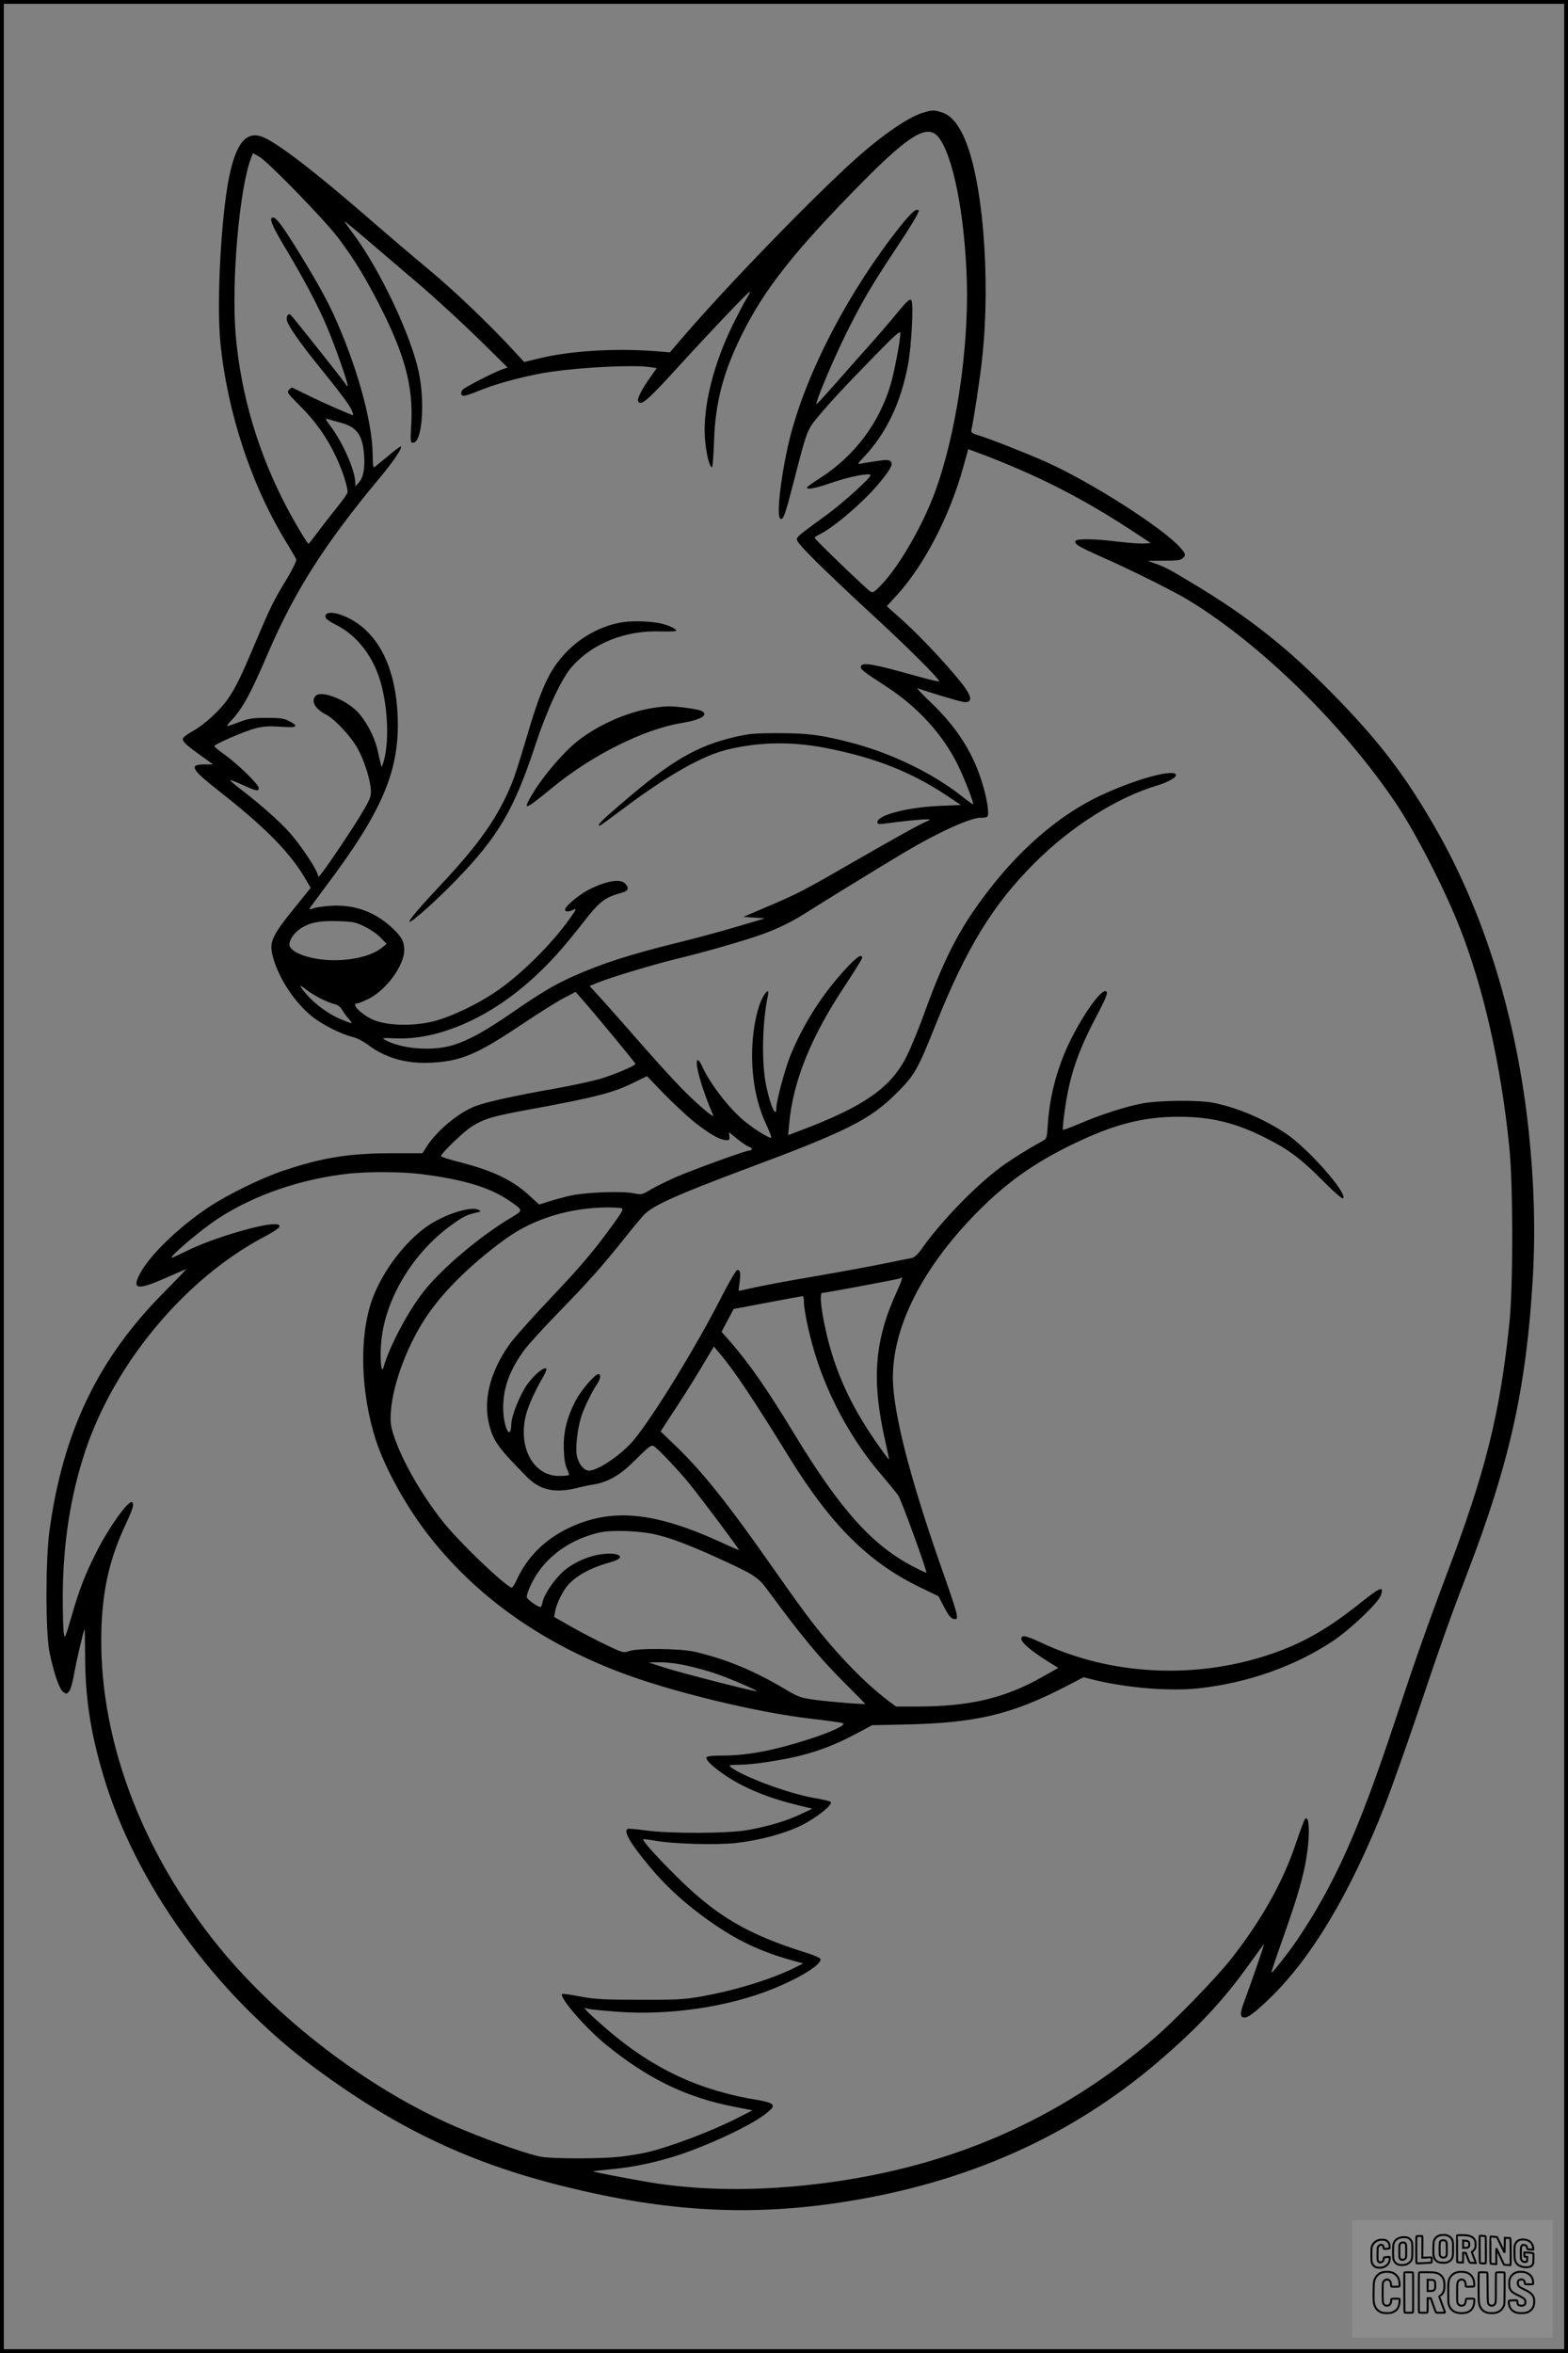 <?xml version="1.0" encoding="UTF-8"?>
<svg xmlns="http://www.w3.org/2000/svg" version="1.0" width="1024pt" height="1536pt" viewBox="0 0 1024 1536" preserveAspectRatio="xMidYMid meet">
  <rect x="0" y="0" width="1024" height="1536" fill="#808080" stroke="none"/>
  <g transform="translate(0.00 0.00) scale(1)">
    <g transform="translate(0,1536) scale(0.1,-0.1)" fill="#000000" stroke="none">
      <path d="M6027 14624 c-105 -32 -290 -163 -481 -339 -310 -286 -832 -828 -1101 -1143 l-70 -82 -100 8 c-270 20 -562 1 -764 -50 l-88 -21 -73 79 c-165 178 -385 388 -555 529 -99 82 -247 208 -330 280 -403 352 -665 553 -758 584 -102 34 -167 -49 -211 -266 -53 -263 -82 -819 -57 -1079 46 -460 205 -940 437 -1314 29 -48 56 -94 59 -102 3 -8 -24 -63 -60 -124 -88 -144 -108 -184 -205 -414 -96 -227 -129 -295 -180 -370 -50 -74 -156 -171 -230 -212 -33 -18 -62 -39 -65 -47 -7 -19 20 -45 119 -115 l78 -56 -56 0 c-105 0 -88 -31 93 -173 309 -242 470 -407 571 -583 l29 -50 -81 -100 c-180 -221 -194 -253 -163 -360 39 -136 140 -287 250 -377 66 -54 194 -119 268 -136 26 -6 69 -28 95 -48 117 -89 255 -129 421 -120 192 10 298 55 586 248 110 74 235 152 277 174 l77 40 35 -40 c68 -75 356 -423 356 -430 0 -12 -144 -72 -235 -99 -49 -14 -180 -42 -290 -62 -256 -45 -445 -86 -518 -114 -110 -41 -251 -158 -318 -261 l-30 -47 -202 0 c-280 -1 -450 -28 -707 -114 -143 -48 -366 -157 -490 -240 -196 -131 -383 -313 -446 -432 -54 -103 -18 -110 164 -30 70 30 132 58 138 60 6 3 -60 -66 -146 -153 -430 -433 -659 -909 -747 -1556 -26 -189 -26 -663 0 -791 28 -136 64 -243 90 -261 20 -14 23 -14 39 5 9 11 24 64 33 117 14 84 61 282 68 289 1 1 2 -79 3 -179 1 -268 34 -489 115 -764 209 -716 731 -1439 1389 -1925 533 -393 1008 -619 1630 -772 667 -165 1210 -195 1820 -100 803 125 1484 428 2053 915 260 222 429 404 599 642 50 70 92 127 93 127 4 0 -84 -253 -126 -367 -33 -85 -33 -113 -1 -113 23 0 62 29 143 105 286 268 544 697 777 1290 38 99 129 354 201 566 164 487 221 646 333 939 277 720 386 1211 428 1925 18 304 9 626 -26 955 -77 736 -287 1420 -606 1978 -198 346 -368 569 -663 871 -303 310 -562 515 -926 733 -151 91 -179 106 -244 129 l-50 18 107 1 c83 0 110 3 122 16 22 21 20 28 -16 69 -111 127 -581 427 -873 558 -125 56 -361 149 -438 173 -50 15 -57 21 -53 39 14 58 58 347 70 465 58 533 2 1196 -124 1456 -43 90 -89 137 -147 153 -47 14 -57 13 -116 -5z m99 -156 c97 -115 175 -508 188 -943 13 -451 -73 -1015 -211 -1385 -80 -214 -228 -471 -342 -592 -47 -50 -60 -59 -75 -51 -23 13 -366 343 -366 352 0 4 15 14 33 23 93 45 292 216 391 337 74 90 90 121 72 139 -11 11 -28 12 -92 2 -44 -6 -90 -14 -104 -17 -22 -5 -20 0 21 43 148 156 243 356 290 609 22 122 36 392 21 414 -11 15 -31 -5 -132 -129 -30 -36 -88 -103 -130 -150 -42 -47 -134 -150 -204 -230 -166 -187 -160 -181 -151 -150 17 61 124 309 196 453 99 198 162 306 309 527 104 156 160 248 160 265 0 3 -6 5 -14 5 -18 0 -75 -63 -167 -185 -326 -432 -582 -948 -674 -1360 -50 -225 -75 -463 -48 -472 19 -7 30 24 83 229 87 339 91 350 152 425 74 91 188 214 385 415 129 132 163 162 163 143 0 -46 -41 -262 -65 -340 -76 -252 -237 -463 -461 -607 -46 -29 -83 -56 -84 -60 0 -17 55 -6 165 32 114 39 241 64 250 49 8 -12 -177 -180 -285 -259 -165 -120 -183 -134 -194 -152 -9 -15 8 -37 114 -144 69 -69 222 -214 340 -323 258 -236 487 -464 472 -469 -7 -2 -76 15 -154 37 -274 77 -345 89 -355 63 -8 -19 5 -29 167 -135 204 -132 368 -313 465 -510 47 -96 109 -257 99 -257 -4 0 -34 22 -68 49 -190 151 -459 282 -720 351 -199 52 -286 64 -481 64 -160 0 -193 -3 -291 -26 -245 -58 -412 -155 -728 -427 -140 -119 -171 -151 -149 -151 3 0 65 45 137 99 305 230 535 361 705 400 215 50 423 51 651 5 309 -62 536 -152 765 -302 l100 -67 -145 -6 c-209 -10 -400 -60 -400 -106 0 -13 8 -15 58 -8 204 27 321 34 273 17 -36 -12 -209 -108 -476 -262 -333 -192 -376 -215 -580 -301 l-150 -64 70 -5 70 -5 -175 -52 c-96 -29 -267 -75 -380 -103 -336 -83 -511 -140 -703 -226 -120 -54 -208 -107 -382 -227 -186 -128 -290 -186 -395 -219 -136 -42 -340 -26 -448 35 -20 11 -10 13 68 9 279 -13 609 129 893 385 114 103 202 200 337 373 103 133 141 163 243 190 51 14 59 30 30 62 -31 35 -130 17 -246 -44 -63 -34 -147 -106 -147 -126 0 -15 25 -15 51 -2 27 15 24 4 -18 -54 -116 -163 -302 -349 -458 -461 -125 -90 -308 -179 -430 -211 -131 -33 -295 -31 -390 6 -79 31 -159 110 -112 110 8 0 41 14 75 30 115 58 232 218 232 318 0 57 -18 89 -84 150 -113 102 -245 149 -396 139 -47 -3 -97 -10 -112 -16 -16 -6 -28 -8 -28 -5 0 2 47 67 104 143 375 497 487 762 473 1116 -13 318 -126 544 -322 641 -83 41 -150 45 -150 10 0 -14 20 -30 70 -55 127 -64 228 -187 280 -340 56 -165 70 -409 32 -546 -14 -49 -14 -49 -21 -20 -4 17 -14 59 -22 95 -20 86 -77 191 -133 247 -80 80 -233 137 -269 101 -34 -34 -4 -87 68 -123 55 -28 163 -143 205 -220 44 -79 84 -205 87 -274 2 -42 -5 -59 -65 -159 -60 -100 -203 -313 -256 -382 l-20 -25 -11 29 c-17 46 -112 185 -176 258 -62 71 -200 193 -322 286 -40 30 -71 57 -68 59 2 3 39 -12 81 -31 87 -40 105 -44 105 -20 0 23 -139 158 -223 218 -37 26 -67 51 -67 55 0 13 201 100 270 117 50 13 88 15 164 10 109 -8 123 2 50 39 -32 16 -59 19 -144 19 -89 0 -116 -4 -176 -27 -39 -15 -75 -27 -80 -27 -4 0 6 15 23 33 77 81 127 172 244 445 176 408 371 713 730 1144 88 105 147 193 137 204 -3 2 -38 -24 -79 -59 -42 -34 -82 -67 -90 -74 -12 -10 -14 2 -15 80 -3 222 -106 589 -259 922 -47 102 -127 244 -233 414 -96 155 -138 211 -158 211 -31 0 -10 -51 86 -210 123 -207 206 -364 266 -505 58 -138 144 -385 134 -385 -4 0 -10 6 -13 13 -4 10 -331 422 -358 451 -15 16 -32 -10 -25 -37 8 -34 83 -142 195 -281 153 -188 220 -279 230 -308 6 -16 9 -28 7 -28 -12 0 -201 83 -287 126 -60 30 -111 54 -113 54 -3 0 -12 -7 -20 -16 -14 -14 -7 -23 72 -102 103 -103 177 -207 237 -335 40 -84 75 -192 75 -230 0 -8 -33 -55 -73 -104 -39 -49 -96 -121 -125 -161 -30 -40 -55 -72 -57 -72 -7 0 -85 130 -138 230 -190 358 -304 743 -338 1135 -29 346 25 964 102 1157 l11 28 40 -22 c57 -32 431 -416 519 -534 102 -135 177 -259 269 -439 164 -321 219 -528 206 -772 -7 -116 -6 -123 12 -123 58 0 79 259 37 460 -51 241 -251 665 -425 900 -33 44 -60 82 -60 85 0 3 64 -50 143 -117 79 -68 229 -196 335 -286 105 -89 280 -250 389 -356 l198 -195 -35 -12 c-58 -21 -246 -117 -260 -134 -7 -8 -10 -21 -7 -29 7 -18 24 -13 140 33 106 43 318 97 452 115 216 30 528 45 638 30 l46 -7 -43 -61 c-53 -74 -85 -137 -79 -153 14 -39 60 0 262 222 204 224 463 496 468 491 3 -2 -8 -24 -23 -48 -15 -23 -55 -101 -90 -171 -125 -257 -192 -525 -181 -727 6 -98 29 -200 47 -200 4 0 10 75 13 168 8 252 59 450 182 698 148 298 343 545 787 995 305 308 423 380 494 297z m-3909 -1865 c109 -27 149 -78 160 -204 8 -90 -3 -154 -32 -187 l-24 -27 -1 26 c-1 78 -81 260 -162 368 -28 36 -35 52 -23 47 10 -3 47 -14 82 -23z m4378 -281 c287 -120 532 -252 805 -431 l115 -76 -43 -3 c-23 -2 -100 4 -170 12 -150 19 -268 21 -278 5 -11 -19 17 -36 171 -105 189 -83 478 -227 570 -284 471 -287 1008 -814 1352 -1325 127 -189 316 -556 416 -810 156 -395 271 -906 324 -1437 25 -246 25 -913 0 -1148 -63 -597 -155 -967 -413 -1647 -121 -320 -204 -556 -334 -948 -236 -713 -394 -1065 -639 -1429 -57 -83 -162 -218 -168 -213 -2 2 28 91 66 198 89 250 126 370 152 494 35 168 35 348 1 310 -5 -6 -31 -75 -58 -155 -83 -250 -221 -497 -418 -750 -101 -130 -379 -416 -523 -538 -616 -522 -1308 -824 -2133 -932 -397 -51 -750 -53 -1090 -5 -109 16 -432 77 -427 81 1 1 56 7 122 14 148 13 311 49 460 100 217 75 475 200 556 270 37 32 42 40 31 53 -7 9 -44 20 -85 27 -385 61 -691 203 -992 462 -60 52 -119 105 -130 118 l-20 23 25 -6 c14 -4 97 -12 186 -19 344 -26 725 30 1019 148 181 73 324 162 313 196 -2 7 -44 26 -94 41 -386 121 -588 241 -850 502 -134 133 -221 231 -213 239 2 2 38 -3 79 -10 112 -21 395 -29 524 -15 155 17 323 62 431 116 97 48 207 136 190 152 -5 6 -54 17 -108 26 -167 29 -464 139 -542 200 -19 15 -15 16 55 17 83 0 283 30 403 61 121 31 228 73 350 137 l112 60 225 5 c448 10 679 64 1021 238 l135 70 86 -21 c212 -50 485 -71 667 -51 319 35 628 144 876 309 113 75 296 249 313 298 21 63 -2 55 -124 -42 -225 -180 -387 -272 -605 -345 -487 -163 -1035 -135 -1487 77 -105 49 -132 54 -132 25 0 -23 62 -76 166 -142 l75 -47 -99 -56 c-249 -142 -480 -196 -828 -196 l-132 0 -49 36 c-173 131 -374 344 -548 579 -45 60 -146 202 -225 315 -276 394 -444 604 -612 766 l-104 100 98 150 c84 129 124 192 230 371 l20 33 42 -50 c89 -104 221 -302 451 -675 273 -441 516 -683 852 -846 l122 -59 38 -73 c29 -55 44 -73 62 -75 22 -4 23 -2 18 35 -4 21 -38 127 -77 236 -206 580 -319 1001 -337 1247 -25 363 188 787 593 1181 187 181 377 308 644 430 232 106 413 149 626 149 212 0 371 -38 569 -138 148 -74 232 -137 368 -274 76 -77 133 -126 138 -121 32 32 -230 329 -377 426 -144 95 -312 166 -469 198 -91 19 -352 17 -465 -4 -109 -20 -282 -76 -419 -136 -52 -22 -97 -38 -100 -36 -2 3 3 61 13 130 31 222 83 377 207 612 70 134 80 163 56 163 -33 0 -135 -141 -216 -300 -91 -177 -145 -372 -158 -567 -6 -93 -7 -96 -36 -112 -102 -56 -207 -122 -281 -177 -163 -123 -376 -343 -501 -518 -32 -46 -53 -65 -73 -69 -15 -2 -94 -18 -177 -35 -82 -17 -283 -54 -445 -82 -162 -27 -342 -61 -400 -74 -58 -13 -106 -23 -106 -22 -1 0 2 26 6 56 8 61 4 80 -15 80 -8 0 -54 -80 -104 -177 -160 -316 -446 -782 -572 -933 -79 -95 -233 -200 -293 -200 -34 0 -72 49 -80 104 -9 55 8 187 33 258 20 58 68 156 100 203 23 33 27 65 9 65 -23 0 -114 -106 -150 -175 -56 -108 -81 -209 -76 -319 2 -61 9 -102 21 -125 9 -19 15 -37 11 -40 -3 -3 -31 -6 -62 -6 -170 0 -271 188 -217 400 16 61 62 163 112 247 15 26 25 50 21 54 -14 14 -80 -40 -125 -103 -47 -66 -102 -203 -104 -258 -3 -122 -54 -17 -53 110 1 130 45 247 140 375 27 36 123 141 214 235 201 206 293 310 429 480 57 72 118 145 135 163 56 61 209 130 660 299 679 253 818 324 996 502 113 113 133 149 250 441 200 500 372 782 645 1055 239 240 542 431 807 509 58 17 118 50 118 65 0 47 -255 -21 -493 -132 -249 -117 -491 -318 -702 -582 -200 -252 -306 -447 -441 -818 -36 -100 -87 -227 -114 -283 -103 -220 -278 -344 -714 -508 l-69 -26 7 77 c25 275 142 564 361 894 63 95 115 179 115 186 0 35 -48 -2 -147 -116 -134 -153 -250 -343 -324 -528 -35 -89 -89 -291 -89 -334 0 -73 -37 5 -66 141 -32 153 -27 415 12 598 7 34 -10 26 -33 -15 -36 -64 -63 -189 -70 -318 -9 -192 22 -370 92 -518 20 -43 34 -81 32 -84 -8 -7 -95 45 -165 100 -101 79 -234 249 -286 365 -10 23 -23 42 -28 42 -28 0 22 -181 99 -360 12 -27 -116 82 -214 184 -54 55 -177 191 -273 301 -96 110 -208 236 -247 279 l-73 80 58 23 c80 33 353 115 507 153 173 41 424 113 548 156 122 43 214 89 327 162 91 58 402 249 613 376 218 130 437 230 502 228 17 -1 35 2 41 6 18 11 -1 131 -41 250 -62 187 -167 346 -334 504 -53 50 -88 89 -78 85 68 -25 280 -88 302 -90 49 -4 54 24 13 85 -57 86 -276 324 -401 437 l-116 104 65 71 c179 195 348 521 435 839 l32 115 76 -28 c42 -15 130 -50 196 -78z m-4215 -3010 c36 -17 83 -49 105 -72 l40 -41 -30 -25 c-70 -57 -212 -89 -353 -81 -137 8 -252 54 -252 102 0 32 35 80 76 106 62 38 119 49 239 46 99 -3 116 -6 175 -35z m-283 -472 c35 -17 76 -33 91 -36 18 -4 35 -17 47 -37 10 -18 29 -44 43 -59 31 -34 27 -34 -49 -3 -79 32 -173 100 -226 163 -53 62 -54 72 -5 33 20 -16 65 -44 99 -61z m2434 -802 c96 -76 164 -116 204 -120 27 -3 30 0 28 24 l-2 27 54 -44 c29 -24 63 -46 74 -50 24 -7 28 -25 6 -25 -23 0 -346 -117 -474 -171 -62 -27 -139 -65 -171 -84 -57 -34 -58 -35 -116 -24 -77 15 -306 6 -404 -15 -41 -9 -105 -26 -142 -38 l-67 -21 -60 55 c-112 104 -237 164 -456 221 -69 17 -125 35 -125 40 0 18 153 165 205 196 82 50 135 65 381 110 424 78 541 108 675 175 l84 41 113 -117 c63 -64 150 -145 193 -180z m-1774 -343 c264 -34 437 -85 558 -166 107 -72 106 -68 17 -121 -201 -121 -442 -324 -563 -476 -102 -128 -227 -362 -264 -497 -16 -56 -26 70 -14 178 29 276 209 571 457 750 76 55 102 68 167 82 27 6 28 8 11 17 -42 24 -187 -17 -301 -84 -160 -95 -328 -310 -397 -508 -84 -242 -73 -605 28 -915 57 -174 186 -410 322 -590 308 -407 733 -715 1262 -918 334 -128 901 -266 1260 -307 102 -12 194 -24 204 -29 26 -10 -73 -57 -220 -104 -230 -74 -402 -107 -566 -107 -59 0 -99 -4 -104 -11 -9 -16 41 -64 131 -124 119 -79 278 -144 470 -190 l90 -22 -76 -36 c-91 -43 -207 -78 -344 -103 -127 -23 -503 -25 -666 -3 -59 8 -112 13 -118 11 -34 -11 14 -96 145 -251 93 -112 202 -214 325 -306 207 -155 368 -236 594 -300 l80 -22 -50 -25 c-152 -77 -386 -149 -612 -190 -114 -20 -159 -23 -403 -22 -237 0 -291 3 -390 21 -63 12 -117 20 -119 17 -21 -21 152 -222 285 -330 276 -225 524 -345 841 -407 l117 -23 -90 -46 c-168 -87 -440 -190 -599 -228 -44 -10 -124 -23 -177 -29 -119 -13 -420 -14 -508 -1 -67 9 -314 94 -510 175 -575 235 -1192 696 -1598 1193 -519 637 -796 1391 -769 2097 10 252 56 447 158 665 49 106 57 134 41 144 -23 14 -150 -163 -230 -321 -76 -149 -115 -250 -167 -432 -39 -134 -42 -141 -48 -105 -4 21 -7 127 -7 234 0 343 49 664 147 958 189 568 645 1117 1155 1391 107 57 130 77 104 87 -57 22 -425 -85 -605 -176 -45 -22 -84 -40 -88 -40 -26 0 189 182 302 256 238 155 546 260 856 293 136 14 349 12 476 -4z m1304 -223 c14 -6 -8 -40 -113 -180 -93 -125 -191 -237 -351 -405 -122 -128 -246 -268 -275 -310 -125 -181 -168 -362 -126 -522 26 -102 60 -149 245 -336 86 -87 183 -108 329 -72 25 7 72 17 105 22 103 18 179 64 282 168 77 77 96 92 111 84 25 -13 166 -162 237 -250 81 -100 324 -425 321 -429 -2 -1 -43 16 -92 39 -460 213 -741 240 -1029 100 -152 -75 -263 -187 -331 -335 -16 -36 -30 -54 -37 -49 -76 44 -342 302 -443 428 -142 179 -271 404 -324 569 -19 59 -22 82 -17 155 14 189 119 460 251 644 115 162 292 331 501 482 179 129 414 201 660 203 44 0 87 -2 96 -6z m1800 -534 c-152 -330 -172 -584 -77 -998 13 -58 23 -106 21 -108 -1 -1 -36 46 -77 105 -186 265 -292 509 -348 799 -22 113 -26 184 -10 184 20 0 504 91 509 95 20 21 14 -8 -18 -77z m-611 -72 c0 -66 41 -252 87 -389 88 -267 239 -535 417 -742 47 -55 98 -117 112 -137 19 -27 184 -479 184 -504 0 -3 -35 13 -77 35 -271 137 -483 372 -783 866 -178 294 -292 457 -416 601 l-62 70 40 75 39 74 222 42 c122 23 225 42 230 42 4 1 7 -15 7 -33z m-955 -1526 c108 -27 236 -78 438 -171 191 -88 221 -108 279 -187 218 -298 346 -452 510 -614 70 -70 128 -129 128 -130 0 -6 -213 11 -322 25 -101 14 -112 18 -200 70 -206 122 -379 194 -588 244 -93 22 -373 26 -432 5 -35 -13 -41 -11 -143 37 -59 28 -161 81 -227 118 l-119 68 6 35 c9 50 47 129 81 169 55 65 152 118 287 155 109 31 46 69 -80 48 -84 -14 -180 -59 -239 -114 -57 -52 -121 -148 -130 -194 -3 -19 -10 -34 -15 -34 -19 0 -89 51 -89 65 0 27 33 99 70 155 89 132 232 226 405 266 83 19 276 11 380 -16z m195 -854 c58 -13 141 -36 184 -51 99 -34 286 -115 267 -115 -28 0 -496 120 -601 154 l-105 34 75 1 c46 0 116 -8 180 -23z"></path>
      <path d="M4071 11299 c-140 -21 -277 -94 -380 -204 -107 -115 -157 -225 -260 -575 -33 -113 -72 -234 -87 -270 -90 -222 -214 -399 -469 -670 -128 -136 -208 -230 -201 -237 9 -10 172 135 301 268 279 287 383 464 524 894 75 226 169 427 236 503 137 154 351 239 581 230 51 -1 95 0 99 4 9 8 -39 33 -90 46 -62 16 -183 21 -254 11z"></path>
      <path d="M4243 10735 c-161 -29 -345 -112 -473 -214 -88 -70 -218 -221 -285 -331 -78 -129 -66 -126 127 32 255 209 593 378 838 418 128 21 181 53 132 79 -23 12 -161 31 -220 30 -26 0 -79 -7 -119 -14z"></path>
    </g>
  </g>
  <rect x="0.0" y="0.0" width="1024.0" height="1536.0" fill="none" stroke="black" stroke-width="5"></rect>
  <g transform="translate(882.93 1449.20) scale(0.128)" opacity="1.0">
    <rect x="0" y="0" width="1024.0" height="600.0" fill="white" fill-opacity="0.1"></rect>
    <g transform="translate(0,650) scale(0.1,-0.1)" stroke="none">
      <path fill="none" stroke="#000000" stroke-width="100" d="M4491 5720 c-164 -43 -269 -147 -319 -315 -19 -65 -29 -577 -13 -693 25 -190 116 -310 276 -367 63 -23 284 -32 370 -16 122 22 249 110 294 205 51 104 56 150 56 496 0 341 -4 385 -48 478 -46 100 -156 184 -282 217 -83 21 -241 19 -334 -5z m270 -273 c19 -12 43 -40 54 -62 18 -37 20 -64 23 -320 5 -339 -1 -384 -56 -436 -87 -82 -235 -56 -289 51 -22 43 -23 53 -23 335 0 314 7 370 52 412 34 32 66 42 139 42 53 1 73 -4 100 -22z"></path>
      <path fill="none" stroke="#000000" stroke-width="100" d="M5367 5723 c-4 -3 -7 -311 -7 -683 0 -618 1 -679 17 -691 12 -10 51 -14 152 -14 l136 0 3 248 2 248 67 -3 67 -3 34 -85 c18 -47 58 -152 89 -235 30 -82 63 -158 73 -168 14 -15 40 -19 165 -24 l148 -6 -5 34 c-4 19 -49 143 -102 276 -53 133 -96 246 -96 251 0 6 15 19 33 31 53 33 104 92 134 156 27 57 28 67 27 195 0 115 -4 144 -23 193 -31 80 -76 135 -148 183 -83 56 -166 82 -303 94 -129 11 -453 14 -463 3z m541 -300 c55 -27 77 -73 77 -163 0 -61 -4 -82 -23 -111 -34 -55 -73 -69 -191 -69 l-101 0 0 187 0 186 101 -6 c66 -4 114 -12 137 -24z"></path>
      <path fill="none" stroke="#000000" stroke-width="100" d="M6514 5685 c-4 -9 -5 -320 -2 -690 3 -511 7 -678 16 -687 19 -19 273 -30 291 -13 11 11 13 126 12 675 -1 364 -6 672 -11 685 -11 28 -27 31 -187 40 -99 6 -114 5 -119 -10z"></path>
      <path fill="none" stroke="#000000" stroke-width="100" d="M3355 5683 c-27 -3 -55 -9 -62 -15 -10 -8 -13 -150 -13 -683 0 -592 2 -674 15 -685 12 -10 52 -11 173 -6 362 15 578 29 590 38 8 7 12 46 12 129 0 108 -2 119 -20 129 -11 6 -24 9 -28 7 -4 -3 -103 -8 -221 -12 l-214 -7 5 545 c4 384 2 549 -5 556 -11 11 -120 12 -232 4z"></path>
      <path fill="none" stroke="#000000" stroke-width="100" d="M7067 5654 c-4 -4 -7 -310 -7 -680 0 -625 1 -673 18 -692 15 -18 31 -21 152 -24 l134 -3 -3 400 c-2 277 1 397 8 390 11 -11 153 -311 251 -530 96 -215 128 -281 142 -292 7 -6 82 -14 165 -17 l153 -7 11 28 c14 34 3 1333 -11 1347 -5 5 -70 11 -144 14 l-136 5 -1 -54 c-1 -30 -5 -200 -8 -379 l-6 -325 -73 150 c-40 83 -123 256 -184 385 -61 129 -117 242 -125 252 -11 12 -40 18 -121 22 -59 4 -130 9 -157 12 -28 3 -54 2 -58 -2z"></path>
      <path fill="none" stroke="#000000" stroke-width="100" d="M2507 5614 c-220 -49 -342 -159 -394 -357 -24 -91 -24 -641 0 -740 57 -233 232 -339 510 -310 56 6 127 21 158 33 76 29 187 114 226 174 64 95 67 114 71 505 2 232 -1 371 -8 404 -27 126 -116 235 -228 278 -74 29 -236 35 -335 13z m191 -281 c15 -11 36 -35 47 -54 19 -32 20 -52 20 -349 0 -309 0 -316 -23 -362 -31 -62 -75 -89 -155 -95 -53 -4 -67 -2 -97 19 -19 13 -44 41 -55 63 -19 37 -20 60 -20 350 0 337 2 351 60 405 54 51 169 63 223 23z"></path>
      <path fill="none" stroke="#000000" stroke-width="100" d="M8568 5491 c-133 -43 -219 -134 -262 -280 -13 -45 -16 -107 -16 -343 0 -320 9 -395 60 -506 73 -156 258 -255 506 -269 191 -11 324 47 376 165 19 42 22 70 26 288 4 209 3 242 -11 256 -19 18 -186 38 -347 41 l-105 2 -3 -95 c-1 -52 2 -102 7 -109 6 -10 33 -16 75 -19 l66 -4 0 -105 c0 -98 -1 -105 -26 -130 -23 -23 -31 -25 -99 -21 -64 3 -79 7 -112 34 -21 16 -49 52 -63 80 -25 49 -25 51 -25 324 0 303 6 348 56 402 28 29 32 30 99 26 105 -6 152 -50 167 -158 8 -53 9 -54 48 -62 22 -5 90 -10 150 -11 l110 -2 3 43 c4 52 -30 180 -66 245 -53 99 -179 183 -317 212 -96 20 -226 18 -297 -4z"></path>
      <path fill="none" stroke="#000000" stroke-width="100" d="M1390 5484 c-203 -45 -359 -207 -390 -404 -13 -83 -13 -616 0 -694 20 -123 100 -235 203 -281 98 -45 271 -51 387 -13 211 67 340 238 340 451 0 54 -3 69 -17 74 -24 9 -264 -15 -280 -28 -7 -7 -13 -31 -13 -60 0 -56 -13 -95 -43 -128 -31 -34 -95 -61 -144 -61 -35 0 -48 6 -77 35 -52 52 -58 99 -54 423 3 257 5 280 24 323 42 89 120 132 202 109 53 -14 72 -42 81 -120 11 -90 15 -92 150 -79 62 6 125 15 138 20 25 9 25 10 21 107 -3 82 -9 106 -33 155 -33 68 -97 130 -163 160 -60 27 -235 33 -332 11z"></path>
      <path fill="none" stroke="#000000" stroke-width="100" d="M1600 3845 c-239 -44 -424 -235 -476 -495 -22 -109 -33 -831 -15 -1000 31 -300 174 -492 425 -572 45 -15 100 -21 211 -25 181 -6 263 8 380 66 147 73 214 152 266 311 26 78 32 117 37 219 4 98 2 125 -9 132 -22 14 -393 11 -407 -3 -7 -7 -12 -39 -12 -73 0 -169 -84 -275 -217 -275 -68 0 -110 18 -150 64 -65 73 -68 99 -68 606 0 446 1 456 22 515 78 208 337 201 392 -11 6 -23 13 -75 16 -115 3 -41 10 -78 15 -83 10 -10 289 -10 357 0 63 9 67 18 60 147 -12 210 -62 331 -181 445 -86 82 -165 123 -280 146 -94 19 -261 20 -366 1z"></path>
      <path fill="none" stroke="#000000" stroke-width="100" d="M5376 3840 c-151 -39 -268 -118 -350 -237 -106 -157 -118 -245 -114 -863 4 -463 5 -477 27 -550 33 -106 72 -178 131 -243 123 -135 290 -197 526 -197 326 0 528 127 610 384 34 106 48 339 20 349 -29 12 -386 9 -400 -2 -7 -6 -16 -44 -20 -85 -17 -192 -81 -266 -226 -266 -93 1 -163 55 -197 152 -16 48 -18 92 -18 503 0 437 1 452 22 520 26 81 57 119 121 147 78 35 188 8 237 -56 30 -40 55 -133 55 -206 0 -92 6 -95 157 -92 70 1 161 5 201 8 87 8 88 9 78 158 -12 189 -62 314 -170 422 -76 76 -130 109 -241 144 -102 33 -337 38 -449 10z"></path>
      <path fill="none" stroke="#000000" stroke-width="100" d="M8441 3845 c-204 -45 -357 -196 -406 -402 -24 -99 -17 -331 13 -416 47 -137 141 -225 342 -323 334 -162 396 -203 438 -284 19 -37 23 -57 20 -116 -3 -59 -8 -77 -30 -107 -39 -50 -98 -70 -190 -65 -137 7 -187 57 -188 185 0 95 4 94 -223 86 -106 -3 -198 -10 -204 -16 -17 -13 -17 -107 1 -200 44 -226 196 -375 436 -423 103 -20 339 -15 435 10 199 53 340 189 391 377 21 78 28 222 15 311 -16 115 -56 191 -145 276 -85 81 -145 117 -386 235 -250 122 -298 173 -301 319 -3 109 52 167 164 175 115 8 183 -49 194 -164 3 -32 10 -64 16 -70 10 -14 340 -17 387 -4 24 7 25 9 22 92 -5 150 -54 269 -153 369 -69 70 -189 133 -297 155 -90 18 -265 18 -351 0z"></path>
      <path fill="none" stroke="#000000" stroke-width="100" d="M2710 3833 c-14 -2 -29 -9 -35 -14 -7 -7 -9 -354 -7 -1017 3 -910 5 -1008 20 -1019 20 -16 384 -18 413 -3 19 10 19 32 19 1019 0 923 -1 1010 -16 1022 -13 10 -61 14 -193 16 -97 1 -187 -1 -201 -4z"></path>
      <path fill="none" stroke="#000000" stroke-width="100" d="M3455 3833 c-47 -12 -45 32 -45 -1034 0 -987 0 -1009 19 -1019 12 -6 98 -10 210 -10 159 0 192 3 205 16 14 13 16 61 16 370 l0 355 81 -3 82 -3 88 -245 c49 -135 105 -292 124 -350 20 -58 45 -113 57 -122 18 -16 45 -18 229 -18 184 0 210 2 216 16 7 19 16 -7 -153 448 -74 197 -134 362 -134 366 0 4 23 22 50 40 162 104 228 273 217 560 -8 225 -46 336 -153 450 -104 110 -219 160 -413 179 -101 11 -657 13 -696 4z m721 -409 c64 -48 69 -61 72 -231 4 -176 -7 -223 -59 -267 -43 -36 -89 -46 -216 -46 l-113 0 0 286 0 286 144 -4 c127 -3 148 -5 172 -24z"></path>
      <path fill="none" stroke="#000000" stroke-width="100" d="M6510 3834 c-51 -11 -50 7 -50 -683 1 -672 7 -842 35 -951 45 -175 148 -311 289 -380 117 -58 200 -73 376 -68 124 4 156 9 225 32 108 37 176 79 246 153 61 66 117 169 140 258 9 37 13 248 16 831 4 727 3 782 -13 795 -13 11 -57 14 -204 14 -171 0 -190 -2 -209 -19 -21 -19 -21 -19 -21 -746 0 -782 0 -782 -52 -861 -64 -95 -228 -106 -302 -19 -61 73 -60 64 -66 877 -4 562 -8 745 -17 754 -13 13 -341 23 -393 13z"></path>
    </g>
  </g>
</svg>
